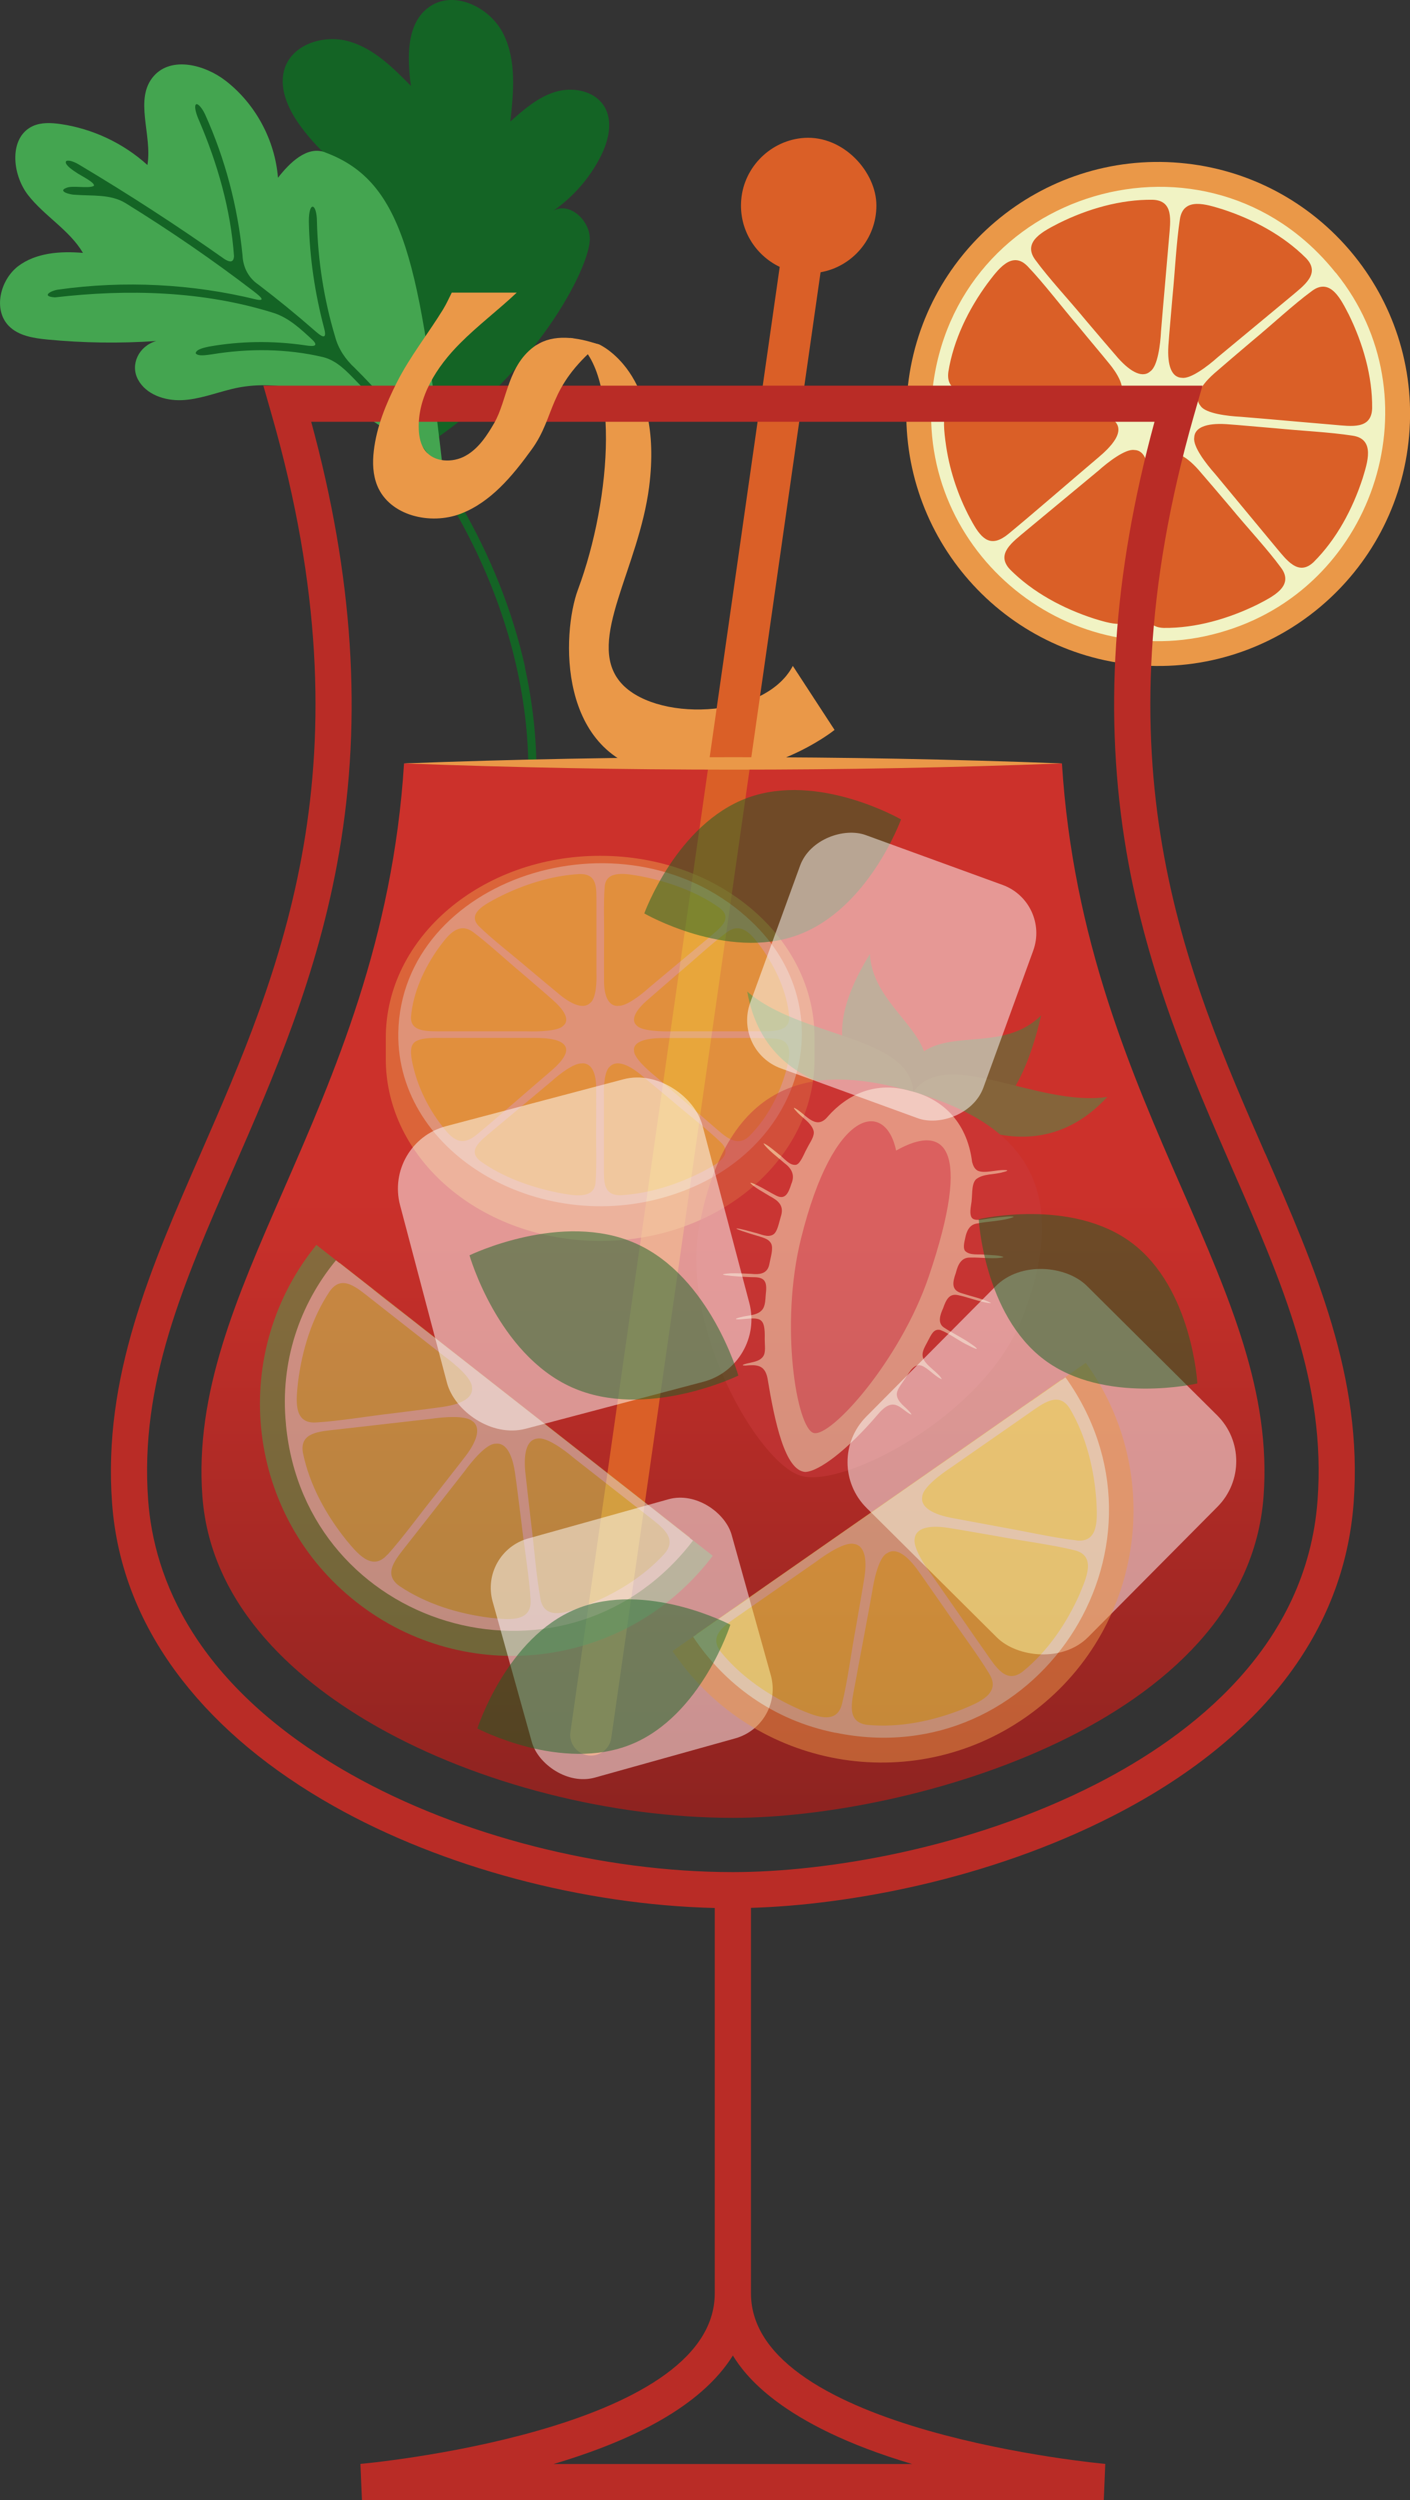 <svg xmlns="http://www.w3.org/2000/svg" xmlns:xlink="http://www.w3.org/1999/xlink" viewBox="0 0 1128.6 2000"><rect x="0" y="0" width="1128.6" height="2000" fill="#333333" stroke="none"/><defs><linearGradient id="linear-gradient" x1="586.6" y1="1454.2" x2="586.6" y2="610.7" gradientUnits="userSpaceOnUse"><stop offset="0" stop-color="#8d2320"></stop><stop offset=".6" stop-color="#cc312b"></stop></linearGradient></defs><g><g id="Layer_2" data-name="Layer 2"><g id="Layer_1-2" data-name="Layer 1"><g><path d="M479.3,275.4s52,22.1,40.3,113.9c-8.4,65.7-50.1,122.4-23.8,155.5,26.3,33.1,116.2,31,138.8-12.1l33.4,51.2s-58.4,47.7-140.4,34.8c-82-12.8-77.9-112.3-65-147,27.2-72.9,34.7-180.7-6.3-201.5l23,5.2Z" fill="#ea9848" stroke-width="0"></path><g><path d="M472.1,191.5c.3-15-16.1-30.3-29.2-22.9,15.8-11,28.8-25.8,37.6-42.9,6.6-12.8,10.6-28.9,2.9-41-7.8-12.2-25-15.4-38.9-11.2s-25.2,14.1-36,23.7c2.6-23.6,5-48.8-5.6-70.1-10.6-21.3-39.4-35.3-59-21.8-18.9,13-18,40.7-15,63.4-14.4-14.6-29.6-29.8-49.3-35.5-19.7-5.8-44.9,1.7-51.6,21.1-4.9,14.2,1.3,29.9,9.6,42.4,14.5,21.7,35,38.5,56,54.2-14.7-6.6-35-1.3-44.3,12.7-11.6,17.5-6.7,42.6,8.1,57.4,14.8,14.7,56.6,46.7,83.3,135.4,87.8-57.1,130.9-141.4,131.4-164.8Z" fill="#146425" stroke-width="0"></path><g><path d="M260.1,121.8c-14.3-5.3-28.2,8.3-37.6,20.4-2.4-30.2-18-59.1-41.9-77.6-16.7-12.9-43.3-19.7-57.4-3.9-16.3,18.3-1.1,47.2-5.2,71.3-19.3-17.5-44-29.1-69.8-32.8-7.3-1-15.1-1.4-21.8,1.6-19.4,8.8-17,38.5-3.9,55.3,13.1,16.8,33.1,27.9,43.9,46.2-18.1-1.5-37.7-.2-52.1,10.8C0,224.3-5.6,247.9,7.1,260.8c7.8,7.9,19.7,9.7,30.7,10.8,29,2.8,58.2,3.2,87.3,1.2-14.1,4-21.1,18.9-14.6,30.9,6.5,12,21.5,17,35.2,16.4,13.6-.6,26.6-5.7,39.8-8.9,61-15.1,133.3,28.8,170.6,78.4-20-178-32.2-244.2-95.9-267.7Z" fill="#44a550" stroke-width="0"></path><path d="M420.3,533.8c-20.3-91.1-70.7-174.2-136.3-239.4-7.5-6.9-13.2-15.3-15.8-25.2-8.9-29.7-13.7-60.5-14.5-91.5,0-15.4-6.6-17.4-6.5-.4.6,28.9,4.9,57.6,12.3,85.5,2.7,10.3-2.9,5.8-7.7,1.6-14.5-12.7-29.5-24.9-44.8-36.6-8.1-5.4-12.5-14-12.9-23.7-3.8-38.8-13.9-77.1-29.9-112.5-1.3-2.9-4.1-7.4-6.3-8.2-1.3-.4-1.9.9-1.6,3.4.3,2.7,1.6,6.4,2.9,9.3,14.8,34.4,25.5,71.5,28.1,108.8-.3,5.6-3.7,4.8-7.7,2.3-37.8-26.7-76.7-51.9-116.5-75.6-2.8-1.7-7.8-3.9-10-2.8-2.1,2.1,3.6,6.4,7.5,8.9,3,2.3,16,8.4,14.5,11-4.3,2.4-17.1-.6-22,1.6-7.2,2.7,2.9,5.5,6.9,5.5,13.6,1.1,28.4-.7,40.5,6.7,35.3,21.8,69.7,45.4,102.5,70.5,3.1,2.5,11.3,8.4,2.2,6.6-51.5-12.6-105.8-15.3-158.1-8-5.9.6-14.9,5.5-3.1,6.3,58.3-6.8,118.7-5.2,174.9,12.4,12.3,3.9,21.8,12.9,31.1,21.5,6.7,6.5-2.1,5-6.7,4.3-25.2-3.6-51.1-3.3-76.2,1.2-3.2.7-10.1,2-10.5,5.3,2,2.8,9.2,1.3,12.7.9,29.6-4.9,60.2-4.7,89.4,2.2,11,2.8,18.8,11.3,26.5,19.2,88.9,90.7,148.3,217.3,136.2,346.1-1.5,15.9,5.2,14.6,6.5-.5,3.6-38.9.7-78.3-7.7-116.4v-.4Z" fill="#146425" stroke-width="0"></path></g></g><path d="M849.9,610.7H323.4c-8.8,140.7-55.8,248.1-96.5,341.3-38.1,87.1-71,162.4-64.9,245,6.7,90.9,80.2,150.7,140.7,184.8,80.4,45.3,186.6,72.4,284,72.4,141.5,0,411.3-75.4,424.7-257.2,6.1-82.6-26.8-157.9-64.9-245-40.8-93.2-87.7-200.6-96.5-341.4Z" fill="url(#linear-gradient)" stroke-width="0"></path><path d="M643.8,110.3c-26.5,1.7-48.3,23-50.5,49.5-2,23.6,11.2,44.3,30.8,53.7l-167.5,1172c-1.3,8.8,4.7,17,13.4,18.6h0c9.2,1.7,18-4.6,19.3-13.9L656.8,217.8c25.4-4.5,44.7-26.7,44.7-53.4s-26.2-56.1-57.8-54.1Z" fill="#da5f27" stroke-width="0"></path><g><path d="M944.4,130.3c110.9,9.6,193.1,107.2,183.5,218.2-9.6,110.9-107.3,193.1-218.2,183.5-110.9-9.6-193.1-107.2-183.5-218.2,9.6-110.9,107.2-193.1,218.2-183.5Z" fill="#ea9848" stroke-width="0"></path><path d="M1063.4,216.4h0c-29.4-34.9-72-58.6-121.1-62.9-49-4.2-95.1,11.8-130,41.2h0c-34.9,29.4-58.6,72-62.8,121.1-4.2,49,11.8,95.1,41.2,130,29.4,34.9,72,58.6,121.1,62.9,49.1,4.2,95.1-11.8,130.1-41.2,34.9-29.4,58.6-72,62.8-121.1,4.2-49-11.8-95.1-41.2-130Z" fill="#da5f27" stroke-width="0"></path><path d="M1069.1,218.2c-101.8-127.6-306.3-67.1-322.9,95.3-12.9,129.1,111.9,230,235.5,190.9,120.4-37.5,167.2-187.5,87.7-286l-.2-.3ZM894.6,319.1c-5.1,5.1-22.8,4.2-33,2.9-12.3-1.1-27.3-2.4-42-3.6-11.6-1-22.9-2-32.4-2.8-14.3-1.2-30.4-1.4-28.1-18.2,4.1-25.5,16.1-50,31.3-70.7,7.7-10,19.3-27.1,32.2-13.6,12.7,13.2,27.2,32.4,40.6,48,9.5,11.6,18.8,22.5,25.4,30.7,10.2,12.8,12.2,22.4,6.3,27.2h-.2ZM945.7,302.2c-7.7-.4-11.5-9.4-10.5-25.6.7-10.4,2.1-24.6,3.3-39.4,2-20.2,3.1-43.7,5.9-61.7,2.7-18.5,21.8-11.8,34.1-8.1,24.6,8,48.8,20.9,67.1,39.3,11.6,12.4-1.9,21.7-12.8,30.9-7.4,6.1-16.2,13.4-25.2,20.9-11.4,9.4-23.1,19.2-32.7,27.1-7.7,6.9-21.8,17.8-28.9,16.6h-.2ZM920.6,297.2c-5.7,5-14.8,1.4-25.7-10.8-6.9-7.9-16.2-18.9-25.9-30.3-13-15.8-29.5-33.4-40.3-48.2-11.1-15,7.7-23.5,18.9-29.4,23-11.4,49.2-19,75-18.7,17,.6,14.3,16.5,13.1,30.8-.8,9.5-1.8,20.8-2.8,32.4-1.3,14.6-2.6,29.7-3.6,42-.5,10.3-2.6,27.9-8.5,32l-.2.2ZM908.3,360c7.7.4,11.5,9.4,10.5,25.6-.7,10.4-2.1,24.6-3.3,39.4-2,20.2-3.1,43.7-5.9,61.7-2.7,18.5-21.8,11.8-34.1,8.1-24.6-8-48.8-20.9-67.1-39.3-11.6-12.4,1.9-21.7,12.8-30.9,7.4-6.1,16.2-13.4,25.2-20.9,11.4-9.4,23.1-19.2,32.7-27.1,7.7-6.9,21.8-17.8,28.9-16.6h.2ZM933.5,364.9c5.7-5,14.8-1.4,25.7,10.8,6.9,7.9,16.2,18.9,25.9,30.3,13,15.8,29.5,33.4,40.3,48.2,11.1,15-7.7,23.5-18.9,29.4-23,11.3-49.3,19-75.1,18.7-17-.6-14.3-16.5-13.1-30.8.8-9.5,1.8-20.8,2.8-32.4,1.3-14.6,2.6-29.7,3.6-42,.5-10.3,2.6-27.9,8.5-32l.2-.2ZM955.9,349.8c.4-7.7,9.4-11.5,25.6-10.5,10.4.7,24.6,2.1,39.4,3.3,20.2,2,43.7,3.1,61.7,5.9,18.5,2.7,11.8,21.8,8.1,34.1-8,24.6-20.9,48.8-39.3,67.1-12.4,11.6-21.7-1.9-30.9-12.8-6.1-7.4-13.4-16.2-20.9-25.2-9.5-11.4-19.2-23.1-27.1-32.7-6.9-7.7-17.8-21.8-16.6-28.9v-.2ZM960.9,324.6c-5-5.7-1.4-14.8,10.8-25.7,7.9-6.9,18.9-16.2,30.3-25.9,15.8-13,33.4-29.5,48.2-40.3,15-11.1,23.5,7.7,29.4,18.9,11.3,23,19,49.3,18.7,75.1-.6,17-16.5,14.3-30.8,13.1-9.5-.8-20.8-1.8-32.4-2.8-14.6-1.3-29.7-2.6-42-3.6-10.3-.5-27.9-2.6-32-8.5l-.2-.2ZM757.7,327.5c4.2-9,22.7-5.3,32.5-4.8,12.9,1.1,28.7,2.5,43.7,3.8,12.7,1.1,24.8,2.1,34.4,3,9.7.8,16.9,2.5,21.4,5.4,14,9.1-2.1,23.9-10.6,31.1-20.6,17.4-51.4,44.2-71.8,61-13.5,11.1-21,5.4-29-9.1-10.4-18.4-17.9-39.9-21-61.1-1.8-12.2-2.8-23.2.3-29v-.2Z" fill="#f1f3c4" stroke-width="0"></path></g><g opacity=".5"><path d="M652,830.2c0-80.4-76.8-145.6-171.6-145.6s-171.6,65.2-171.6,145.6v16.9c0,80.4,76.8,145.6,171.6,145.6s171.6-65.2,171.6-145.6v-16.9Z" fill="#ea9848" stroke-width="0"></path><path d="M592.5,732.6h0c-28.7-24.4-68.3-39.4-112.1-39.4s-83.4,15.1-112,39.4h0c-28.7,24.3-46.4,58-46.4,95.1s17.7,70.8,46.4,95.1c28.7,24.4,68.3,39.4,112.1,39.4s83.4-15.1,112.1-39.4c28.7-24.3,46.4-58,46.4-95.1s-17.7-70.8-46.4-95.1Z" fill="#f6ed4f" stroke-width="0"></path><path d="M597.6,733.6c-100-89.3-276.5-30.6-278.8,92.6-1.6,97.9,116.7,165.7,223.2,128.3,103.8-36,133.8-151.8,55.8-220.7l-.2-.2ZM450.7,820.7c-4.1,4.2-19.9,4.6-29,4.3-11,0-24.4,0-37.5,0h-28.9c-12.8,0-27.1.9-26.3-11.8,1.7-19.4,10.5-38.7,22.3-55.2,6.1-8,15-21.6,27.5-12.3,12.2,9.1,26.6,22.6,39.6,33.4,9.3,8.1,18.4,15.7,24.8,21.5,10,9,12.5,16,7.6,20h-.2ZM494.7,804.7c-6.8.2-10.9-6.3-11.2-18.6-.1-7.9,0-18.6,0-29.9.3-15.3-.6-33.1.5-46.8,1-14.1,18.4-10.3,29.6-8.3,22.4,4.4,44.8,12.6,62.4,25.2,11.2,8.6,0,16.4-9,24.1-6.1,5.1-13.3,11.1-20.7,17.3-9.4,7.8-19,15.9-26.9,22.5-6.3,5.7-18,14.8-24.4,14.4h-.2ZM472.1,802.6c-4.7,4.2-13,2-23.6-6.5-6.7-5.5-15.8-13.2-25.3-21.1-12.8-11-28.7-23.2-39.4-33.6-11-10.6,5-18.2,14.5-23.3,19.5-10,42.2-17.5,65.1-18.9,15.1-.6,13.9,11.5,14,22.3,0,7.2,0,15.8,0,24.5,0,11.1,0,22.5,0,31.8.3,7.8-.2,21.1-5.1,24.6h-.1ZM466,850.6c6.8-.2,10.9,6.3,11.2,18.6.1,7.9,0,18.6,0,29.9-.3,15.3.6,33.1-.5,46.8-1,14.1-18.4,10.3-29.6,8.3-22.4-4.5-44.8-12.6-62.4-25.2-11.2-8.6,0-16.4,9-24.1,6.1-5.1,13.3-11.1,20.7-17.3,9.4-7.8,19-15.9,26.9-22.5,6.3-5.7,18-14.8,24.4-14.4h.2ZM488.7,852.7c4.7-4.2,13-2,23.6,6.5,6.7,5.5,15.8,13.2,25.3,21.1,12.8,11,28.7,23.2,39.4,33.6,11,10.6-5,18.2-14.5,23.3-19.5,10-42.2,17.5-65.1,18.9-15.1.6-13.9-11.5-14-22.3,0-7.2,0-15.8,0-24.5,0-11.1,0-22.5,0-31.8-.3-7.8.2-21.1,5.1-24.6h.1ZM507.4,839.9c-.2-5.8,7.4-9.3,21.9-9.5,9.3-.1,21.9,0,35.2,0,18,.2,39-.5,55.1.4,16.6.8,12.1,15.6,9.8,25.1-5.2,19-14.8,38.1-29.7,53-10.1,9.5-19.4,0-28.3-7.6-6-5.2-13.1-11.3-20.4-17.6-9.2-8-18.7-16.1-26.5-22.8-6.7-5.4-17.5-15.2-17-20.7v-.2ZM509.9,820.6c-4.9-4-2.4-11.1,7.6-20,6.5-5.7,15.5-13.4,24.8-21.5,13-10.8,27.4-24.4,39.6-33.4,12.5-9.3,21.4,4.3,27.5,12.3,11.8,16.6,20.6,35.8,22.3,55.2.7,12.8-13.6,11.8-26.3,11.8-8.5,0-18.6,0-28.9,0-13.1,0-26.5,0-37.5,0-9.1.3-24.9-.2-29-4.3h-.2ZM330.1,836c3.1-7.1,19.7-5.5,28.4-5.7,11.6,0,25.6,0,39,0,11.3,0,22.2,0,30.7,0,8.7,0,15.2.8,19.4,2.7,13.1,5.9,0,18.1-7,24.1-16.9,14.4-42.1,36.6-58.9,50.5-11.1,9.2-18.2,5.4-26.4-5-10.6-13.1-18.9-28.9-23.3-44.6-2.5-9.1-4.2-17.3-2-21.9v-.2Z" fill="#f1f3c4" stroke-width="0"></path></g><path d="M1012.8,923c-64.1-146.6-136.7-312.7-57.1-590.8l6.8-23.7H210.8l6.8,23.8c79.6,278,7,444.1-57.1,590.7-40.2,91.9-78.2,178.8-70.8,279.3,3.7,50.9,22.5,98.4,55.9,141.4,29.9,38.5,70.7,72.5,121.5,101.1,86.8,48.9,199.8,79,305,81.5v308.3c0,110.9-282.9,136.4-283.6,136.4l1.2,28.9h593.8l1.2-28.9c-.8,0-283.6-25.8-283.6-136.4v-308.4c77.3-2.3,189.6-22.4,289.6-73.5,118.5-60.5,185.2-147.2,192.8-250.6,7.4-100.5-30.6-187.3-70.7-279.3ZM730.1,1971.1h-287c82.1-24.4,123.9-55.4,143.5-86.8,8.8,14.2,37.1,55.2,143.5,86.8ZM1054.6,1200.2c-8.6,117.2-101.1,188.1-177.1,226.9-101.8,52-217,70.5-290.9,70.5-104.5,0-218.7-29.2-305.3-78-126.4-71.2-158.2-158.6-162.7-219.4-6.9-93.4,28-173.2,68.4-265.6,31.7-72.6,67.7-154.8,84.5-252.9,18.6-108.3,11.2-221-22.4-344.3h675c-33.6,123.2-40.9,236-22.4,344.3,16.8,98,52.8,180.3,84.5,252.9,40.4,92.4,75.3,172.2,68.4,265.5Z" fill="#b92c26" stroke-width="0"></path><g opacity=".5"><path d="M253.2,995.9c-.7.9-1.5,1.8-2.2,2.8-68.7,87.6-53.3,214.4,34.4,283,87.6,68.7,214.3,53.3,283-34.4.7-.9,1.4-1.8,2.1-2.7l-317.2-248.7Z" fill="#44a550" stroke-width="0"></path><path d="M271.7,1010.3c-.7.9-1.5,1.8-2.2,2.7-30.4,38.7-42.1,86.1-36.6,131.4h0c5.5,45.3,28.2,88.5,67,118.8,38.7,30.3,86.1,42.1,131.4,36.6h0c45.3-5.5,88.5-28.2,118.8-67,.7-.9,1.4-1.8,2.1-2.8l-280.4-219.8Z" fill="#cbdd59" stroke-width="0"></path><path d="M528.7,1211.8c-1.4-1.1-2.8-2.1-4.1-3.2l-8.3-6.5c-9.5-7.5-20.6-16.1-31.2-24.4-10-7.9-19.6-15.4-27.2-21.3,0,0-.2-.1-.2-.2l-91.2-71.5c-8.1-6.2-18.3-14.4-29.2-22.8-12.9-10.4-28-21.4-40.4-31.8l-28-21.9c-28.9,35.1-45,81-40,131.2v.4c15.5,162.5,219.9,223.7,322.5,96.8,1.1-1.4,2.2-2.8,3.3-4.2l-26.1-20.5ZM238.5,1106.1c3.1-25.5,11-51.6,25.4-73.1,9.8-13.9,21.7-2.9,33,5.9,7.5,5.9,16.4,12.9,25.6,20.1,11.6,9.1,23.5,18.4,33.2,26,8.3,6,21.9,17.4,22.1,24.6v.2c1.1,7.6-6.9,13.2-23.1,15.6-10.4,1.5-24.7,3.2-39.5,5.1-20.3,2.3-44.1,6.4-62.4,7.4-18.7,1.1-15.5-19.3-14.3-31.9ZM310,1243.7c-12.4,14.1-24.7-2-32.9-11.8-16.2-20.2-29.4-44.2-34.6-69.6-3-16.7,13.4-17.2,27.6-18.8,9.5-1.1,20.9-2.4,32.5-3.7,14.7-1.7,29.8-3.4,42.2-4.8,10.2-1.5,28-3,33.3,1.9h.2c6.2,4.7,4.5,14.3-5.2,27.3-6.3,8.3-15.2,19.4-24.3,31.2-12.7,15.8-26.5,34.9-38.7,48.4ZM392.8,1294.2c-25.5-3.1-51.6-11-73-25.4-13.9-9.8-2.9-21.7,5.9-33,5.9-7.5,12.9-16.4,20.1-25.6,9.1-11.6,18.4-23.5,26-33.2,6-8.3,17.4-21.9,24.6-22.1h.2c7.6-1.1,13.2,6.9,15.6,23.1,1.5,10.4,3.2,24.6,5.1,39.5,2.3,20.3,6.4,44.1,7.4,62.4,1.1,18.7-19.3,15.5-31.9,14.3ZM432.6,1278.9c-3.4-18-5.1-42-7.7-62.3-1.7-14.9-3.4-29.2-4.5-39.6-1.5-16.3,2-25.4,9.6-26.2h.2c7.1-1.5,21.4,8.9,29.2,15.6,9.7,7.6,21.6,16.9,33.2,26,9.1,7.2,18.1,14.2,25.6,20,11.3,8.9,24.7,17.8,13.6,30.6-17.4,19.1-40.9,33-64.9,42.1-12,4.2-31,12.1-34.4-6.2Z" fill="#dfefda" stroke-width="0"></path></g><g opacity=".5"><path d="M833.5,812.1c-28.4,28.3-69.2,12.3-93.9,28.9-9-24.5-41.6-44-43.3-77.8-51.7,83.7-.5,107.3,24.2,113.7,3.1,3.2,79.4,79.8,112.9-64.8Z" fill="#368a42" stroke-width="0"></path><path d="M731,873.5c-2.5-45.4-90.2-43.1-132.9-80.3,17.4,98.8,132.9,80.4,132.9,80.3,0,0,87.3,77.8,155.3,4-56.1,8.3-128.7-40.9-155.3-4Z" fill="#3d9749" stroke-width="0"></path><path d="M731,873.5c71.2,20.9,133.6,63.3,86.9,181.7-30.4,77.1-142.4,135.5-176.8,125.4-34.4-10.1-97.2-119.6-81.2-200.9,24.5-124.9,99.9-127.1,171.1-106.2Z" fill="#c9393b" stroke-width="0"></path><path d="M793.2,1042.3c-5.4-3-16.5-5.5-23.2-7.7-8.7-2.4-7.7-8.5-4.9-16.4,1.6-6.4,4.3-12.5,11.6-12.2,7.7-.3,19.9,1.5,26.6-.3-1.8-1.6-11.1-1.7-14.8-2-5.1-.7-11.9.9-15.9-2.9-1.8-2.1-1-6.2,0-10.5,1-5.2,3.3-10.6,9.1-11.5,8.6-1.8,22-2.1,29.5-5.2.6-.5-1.9-.7-5.7-.4-3.8.3-8.1.8-12.1,1.3-13,1.9-18.6,4-16.1-10.8,1.3-6.5-.1-16.1,3.8-20.2,5.7-4.8,14.9-3.7,21.6-5.8,4-.9,4.7-1.7,1.7-1.7-6.6-.4-16.4,3-21.8.5-2.5-1.4-3.6-3.7-4.5-7-4.2-33.5-25.3-51.2-49.9-56.9-22.7-6.6-46.7-1.3-66.5,21.6-9.4,10-17.2-3.7-25.8-7.9-.9-.3-.3.8,1.5,2.6,4,4.9,11.9,9,13.8,15.6,1.1,4.3-2.7,9-5.3,14.2-2.6,4.7-5.2,12.2-8.7,13.1-5.5.8-9.8-5.7-14-8.6-2.4-2-4.9-4-7.3-5.8-2.9-2.1-4.9-3.2-4.7-2.5,3.2,4.8,11.5,11,16.4,15.3,6.1,4.5,8.9,9.7,5.8,16.9-2.3,7.2-4.8,13-12,9.4-5.2-2.6-10.6-6.1-15.7-8.5-3-1.4-5.1-2.2-5.1-1.7,2.7,3.4,10.9,7.6,15.3,10.4,7.1,3.8,12.1,7.7,9,16.8-1.4,4.7-2.6,11.5-5.6,13.8-4.6,3.3-10.5-.3-15.5-1.3-3.8-1-11.8-3.4-14.3-3.3-.6.1,1.4,1,4.6,2.1,4.4,1.5,9.4,3,14.1,4.4,3.4,1.1,7.3,2.2,9,5.5,2,3.9-.4,11.1-1.3,16.1-1.4,8.4-7.9,8.9-14.7,8.2-5.4-.3-11.4-.5-16.6-.4-19.7,1.3,16.2,3.3,19.4,3.1,9.3.2,10,5,8.9,14.2-.3,4.7-.5,9.3-3,12.1-4.2,4.6-11.6,4.1-17.1,5.7-4.7,1.1-5.3,2,0,1.7,15.7-1.4,19.8-2.5,19.3,15.9,0,5.1,1,10.6-1.3,13.8-2.3,3.4-6.7,4.2-10.5,5.1-2.1.4-9.3,2.1-3.7,2.2,8.9-.8,15.5-.8,17.7,10,5.8,35.1,14,73.9,30.2,75.1,11.3-.4,34.3-18.2,57.6-45.4,2.6-3.1,6.2-6.9,9.7-8,6.9-2.6,11.9,5.2,17.6,7.5.4,0-.2-1-1.7-2.6-3.3-3.8-8.9-7.2-9.8-12.6-.7-4.2,3.3-8.6,6.3-13.2,4.3-6.4,8.2-14.6,15.9-9.5,4.1,2.3,10,8.6,13.8,9.6-2.8-5.4-11.9-10.1-14.7-16.1-2.2-4.8.7-9.1,3.3-14.1,2.9-5.4,4.8-10.4,10.1-9.2,7.8,3,15.3,9.1,22.8,12.5,3.5,1.8,6.1,2.9,6.4,2.6.4-.3-1.6-2-4.8-4.1-6.6-4.7-14.6-8.4-21.4-12.9-5.5-3.7-3-10.4-.7-15.5,2.3-6.6,4.8-11.9,11.7-10.5,7.8,1.5,18.9,6,26.2,6.5h0Z" fill="#fcf3d2" stroke-width="0"></path><path d="M717.3,920.4c39-22.1,61.2-2.9,26.2,100.5-22.8,67.3-78.6,129.4-92.3,125.4-13.6-4-27.2-86.4-10.1-155.3,26.2-105.9,67.8-111.2,76.2-70.5Z" fill="#e98f93" stroke-width="0"></path></g><rect x="708.9" y="1043.8" width="250.3" height="250.3" rx="51.7" ry="51.7" transform="translate(-583.2 937.4) rotate(-45.2)" fill="#fff" opacity=".5" stroke-width="0"></rect><rect x="335" y="877.8" width="250.3" height="250.3" rx="51.7" ry="51.7" transform="translate(-241.1 151) rotate(-14.8)" fill="#fff" opacity=".5" stroke-width="0"></rect><rect x="406.3" y="1211.4" width="198.6" height="198.6" rx="41" ry="41" transform="translate(-333.8 184.2) rotate(-15.6)" fill="#fff" opacity=".5" stroke-width="0"></rect><g opacity=".5"><path d="M538.3,1320.8c.7,1,1.3,2,2,2.9,63.7,91.3,189.4,113.7,280.7,50,91.3-63.7,113.7-189.3,50.1-280.7-.7-.9-1.3-1.9-2-2.8l-330.7,230.5Z" fill="#ea9848" stroke-width="0"></path><path d="M557.5,1307.4c.7,1,1.3,2,1.9,2.9,28.1,40.4,70,65.5,114.9,73.5h0c44.9,8,92.9-1.1,133.2-29.3,40.3-28.1,65.5-70,73.5-114.9h0c8-44.9-1.1-92.9-29.3-133.2-.7-.9-1.4-1.8-2-2.8l-292.3,203.7Z" fill="#f6ed4f" stroke-width="0"></path><path d="M825.5,1120.7c-1.4,1-2.9,2-4.2,2.9l-8.7,6.1c-9.9,6.9-21.4,14.9-32.5,22.7-10.4,7.3-20.4,14.3-28.3,19.7,0,0-.2.1-.3.2l-95,66.2c-8.3,5.9-19.1,13.3-30.4,21.2-13.7,9.3-28.7,20.5-42.2,29.4l-29.1,20.3c25.1,37.9,64.3,66.8,113.7,76.7h.4c159.9,32.9,278.2-144.6,187-279.9-1-1.5-2-3-3.1-4.4l-27.2,19ZM639.4,1367.2c-23.5-10.4-46.2-25.7-62.4-45.7-10.4-13.4,3.5-21.6,15.3-29.8,7.8-5.5,17.1-11.9,26.7-18.6s24.5-17.1,34.6-24.1c8.2-6.2,23.1-15.8,30-13.9h.2c7.5,1.2,10.6,10.5,8.1,26.7-1.6,10.4-4.2,24.5-6.7,39.3-3.8,20.1-6.8,44.1-11.2,61.8-4.4,18.2-23,9.1-34.7,4.3ZM791.9,1339.1c9.8,15.9-9.2,23-21,28-24,9.6-50.9,15.2-76.7,12.7-16.9-2.1-12.5-17.9-9.9-31.9,1.7-9.4,3.8-20.7,6-32.2,2.7-14.5,5.5-29.5,7.7-41.7,1.5-10.2,5.3-27.6,11.6-31.3h.2c6.2-4.7,14.8-.3,24.4,12.8,6.1,8.5,14.1,20.2,22.7,32.4,11.4,16.8,25.6,35.6,35,51.1ZM864.4,1274.7c-10.4,23.5-25.6,46.1-45.7,62.4-13.4,10.4-21.6-3.6-29.8-15.3-5.5-7.8-12-17.1-18.6-26.7-8.4-12.1-17.1-24.5-24.1-34.6-6.2-8.2-15.8-23.1-14-30v-.2c1.2-7.5,10.5-10.6,26.7-8.1,10.4,1.6,24.5,4.2,39.3,6.7,20.1,3.8,44.1,6.8,61.8,11.2,18.1,4.4,9.1,23,4.3,34.7ZM861.5,1232.2c-18.2-2-41.7-7.4-61.9-10.9-14.7-2.8-28.9-5.3-39.2-7.3-16-3.3-23.7-9.4-22.2-16.8v-.2c.7-7.2,14.9-17.8,23.5-23.4,10.1-7.1,22.5-15.7,34.6-24.1,9.5-6.6,18.8-13.1,26.7-18.6,11.8-8.2,24.3-18.4,33.3-4.1,13.2,22.2,19.6,48.8,21.3,74.4.5,12.6,2.5,33.2-16,31.1Z" fill="#f1f3c4" stroke-width="0"></path></g><path d="M509.1,994.8c59.4,26.6,81.9,105.6,81.9,105.6,0,0-73.9,36-133.3,9.4-59.4-26.6-81.9-105.6-81.9-105.6,0,0,73.9-36,133.3-9.4Z" fill="#146425" opacity=".5" stroke-width="0"></path><path d="M505.5,1395.3c-55.9,22.9-123.4-12.6-123.4-12.6,0,0,23.2-72.7,79.1-95.6,55.9-22.9,123.4,12.6,123.4,12.6,0,0-23.2,72.7-79.1,95.6Z" fill="#146425" opacity=".5" stroke-width="0"></path><path d="M835.8,1087.7c-48.3-36.3-52.4-112.4-52.4-112.4,0,0,74.3-17.3,122.6,19,48.3,36.3,52.4,112.4,52.4,112.4,0,0-74.3,17.3-122.6-19Z" fill="#146425" opacity=".5" stroke-width="0"></path><path d="M638.5,748c-56.8,20.8-122.8-17.3-122.8-17.3,0,0,25.9-71.7,82.7-92.5,56.8-20.8,122.8,17.3,122.8,17.3,0,0-25.9,71.7-82.7,92.5Z" fill="#146425" opacity=".5" stroke-width="0"></path><rect x="614.2" y="681.2" width="198.6" height="198.6" rx="41" ry="41" transform="translate(-263.7 1184.8) rotate(-70)" fill="#fff" opacity=".5" stroke-width="0"></rect><path d="M323.4,610.7c174.7-6.6,351.8-6.7,526.6,0-174.7,6.7-351.8,6.6-526.6,0h0Z" fill="#ea9848" stroke-width="0"></path><path d="M429.3,276c-23.1,15.4-23.1,44-33.7,62.4-5.9,10.2-12.7,20.6-23.1,26.3-10.3,5.7-25,5.2-32.2-4.2-3.6-4.7-4.8-10.8-5.1-16.6-1.2-26.3,14.4-50.6,33-69.2,14.3-14.4,30.7-26.7,45.4-40.6h-52c-2.2,4.5-4.4,9.2-7,13.5-12.2,19.8-26.4,37.5-37,58.4-8.7,17.2-16.2,35.5-18.4,54.7-1.1,9.4-.8,19.1,2.8,27.9,9.9,24,42.4,31.6,66.7,22.4,24.3-9.3,41.7-30.5,56.9-51.5,19.5-26.9,12.1-49.1,53.6-83.9-17.3-6-36.1-8.6-50,.6Z" fill="#ea9848" stroke-width="0"></path></g></g></g></g></svg>